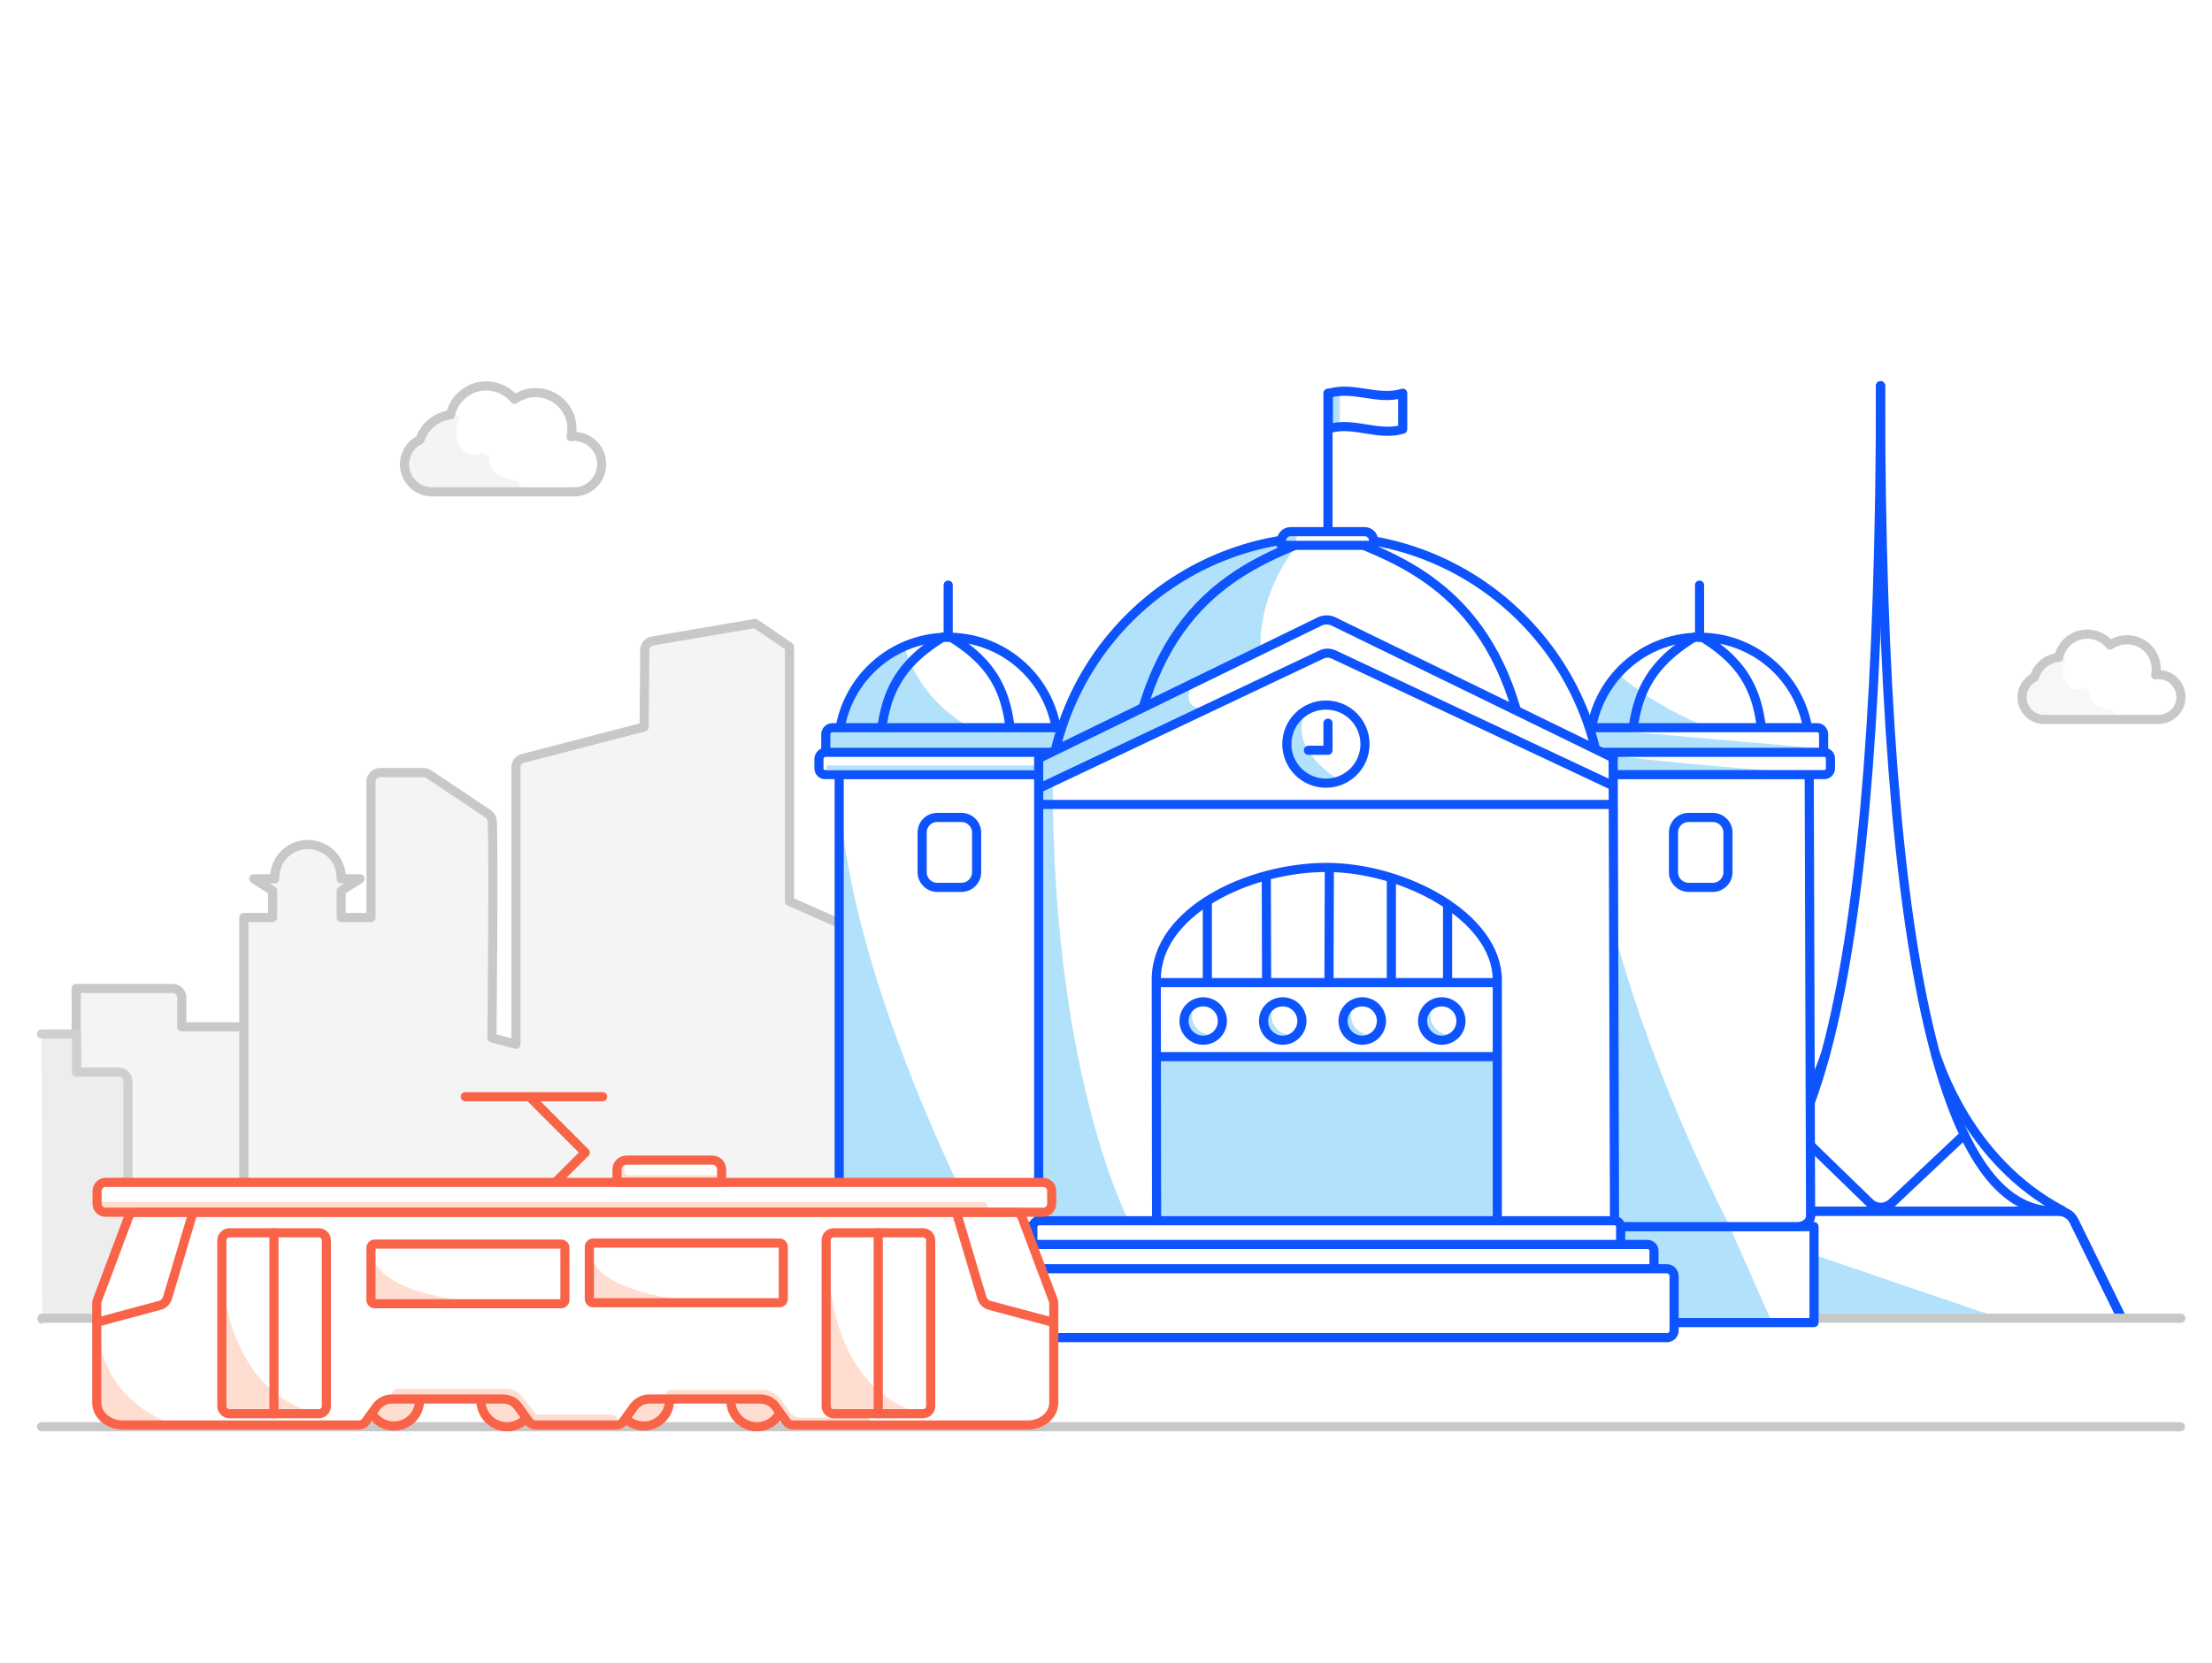 <?xml version="1.0" encoding="UTF-8"?>
<svg xmlns="http://www.w3.org/2000/svg" viewBox="0 0 484 364">
  <defs>
    <style>
      .cls-1, .cls-2 {
        fill: #ffddd1;
      }

      .cls-3, .cls-4 {
        fill: #f4f4f4;
      }

      .cls-5 {
        fill: #f5f7f8;
      }

      .cls-6, .cls-7, .cls-8 {
        fill: #fff;
      }

      .cls-9 {
        fill: #b2e2fb;
      }

      .cls-2, .cls-7, .cls-10, .cls-8, .cls-4, .cls-11, .cls-12, .cls-13, .cls-14, .cls-15, .cls-16, .cls-17, .cls-18 {
        stroke-linecap: round;
        stroke-linejoin: round;
      }

      .cls-2, .cls-7, .cls-10, .cls-8, .cls-4, .cls-12, .cls-13, .cls-14, .cls-15 {
        stroke-width: 2px;
      }

      .cls-2, .cls-13 {
        stroke: #f96449;
      }

      .cls-7, .cls-12 {
        stroke: #0d54ff;
      }

      .cls-10 {
        fill: #ededed;
        stroke: #cfcfcf;
      }

      .cls-8, .cls-4, .cls-14 {
        stroke: #c8c8c8;
      }

      .cls-11 {
        stroke-width: 3.22px;
      }

      .cls-11, .cls-12, .cls-13, .cls-14, .cls-15, .cls-16, .cls-17, .cls-18 {
        fill: none;
      }

      .cls-11, .cls-15, .cls-18 {
        stroke: #b2e2fb;
      }

      .cls-16 {
        stroke-width: 2.72px;
      }

      .cls-16, .cls-17 {
        stroke: #ffddd1;
      }

      .cls-17 {
        stroke-width: 2.18px;
      }

      .cls-18 {
        stroke-width: 3.84px;
      }
    </style>
  </defs>
  <g id="Surface">
    <rect class="cls-6" width="484" height="364"/>
  </g>
  <g id="Foreground">
    <rect class="cls-6" width="484" height="364"/>
    <path class="cls-4" d="m16.89,288.78h59.03v-55.58h-11.4v-8.47h-24.75v-6.4c0-1.1-.9-2-2-2h-21.1c0,3.75,0,13.12.07,23.92"/>
    <path class="cls-4" d="m92.71,169.08h-9.54c-1.1,0-2,.9-2,2v29.73h-6.52v-5.85l4.12-2.62h-4.12c.15-4.05-3-7.35-7.05-7.5s-7.35,3-7.5,7.05v.45h-4.57l4.12,2.62v5.85h-6.3v92.25h135.52v-88.65l-13.73-6.08-2.4-1.05v-55.73l-7.5-5.1-22.5,3.84c-.95.16-1.66.99-1.66,1.96l-.14,16.85-26.55,6.89c-.88.23-1.5,1.02-1.5,1.94v60.63l-5.25-1.42s.4-39.99.07-47.43c-.03-.63-.36-1.21-.88-1.56l-13.01-8.72c-.33-.22-.72-.34-1.11-.34Z"/>
    <g id="arts_centre" data-name="arts centre">
      <path class="cls-7" d="m462.47,297.03h-101.77c-2.1,0-3.75-1.65-3.82-3.67,0-.6.15-1.2.38-1.72l12.07-24.45c.6-1.28,1.95-2.1,3.38-2.1h77.7c1.43,0,2.77.83,3.38,2.1l12,24.45c.9,1.88.23,4.12-1.65,5.03-.45.3-1.05.45-1.65.37Z"/>
      <path class="cls-12" d="m393.62,248.21l15.45,15c1.35,1.35,3.52,1.35,4.95,0l15.6-14.7"/>
      <path class="cls-12" d="m411.47,84.41c0,132.3-15.23,180.6-37.8,180.6"/>
      <path class="cls-12" d="m411.47,84.41c0,132.3,15.23,180.6,37.8,180.6"/>
      <path class="cls-9" d="m463.89,296.88l-103.2.15c-2.1,0-3.75-1.65-3.82-3.67,0-.6.15-1.2.38-1.72l12.82-26.25c.07,0,91.05,31.5,93.82,31.5Z"/>
      <path class="cls-12" d="m371.57,265.01c21-11.03,27.23-33,27.82-34.12"/>
      <path class="cls-12" d="m451.37,265.01c-21-11.03-27.23-33-27.82-34.12"/>
      <path class="cls-12" d="m462.47,297.03h-101.77c-2.1,0-3.75-1.65-3.82-3.67,0-.6.15-1.2.38-1.72l12.07-24.45c.6-1.28,1.95-2.1,3.38-2.1h77.7c1.43,0,2.77.83,3.38,2.1l12,24.45c.9,1.88.23,4.12-1.65,5.03-.45.3-1.05.45-1.65.37Z"/>
    </g>
    <path class="cls-10" d="m9.26,288.78h18.73v-52.15c0-1.1-.9-2-2-2h-9.25v-8.33h-7.65"/>
    <rect class="cls-6" x="9.19" y="288.51" width="468" height="23.75"/>
    <line class="cls-8" x1="477.1" y1="312.26" x2="9.1" y2="312.26"/>
    <line class="cls-8" x1="9.19" y1="288.51" x2="477.19" y2="288.51"/>
    <path class="cls-6" d="m184.37,268.46h212.55v21h-213.45v-20.17c0-.45.37-.83.9-.83Z"/>
    <polygon class="cls-9" points="387.47 288.86 350.87 289.46 350.87 267.86 378.47 268.46 387.47 288.86"/>
    <path class="cls-12" d="m184.37,268.46h212.55v21h-213.45v-20.17c0-.45.37-.83.9-.83Z"/>
    <circle class="cls-6" cx="372.09" cy="163.46" r="24"/>
    <path class="cls-9" d="m348.09,163.61c0-11.33,1.57-9.75,5.77-16.35,0,0,12,12,35.25,16.35h-41.02Z"/>
    <circle class="cls-12" cx="371.87" cy="163.46" r="24"/>
    <path class="cls-12" d="m370.67,139.46c-12.6,7.8-15,16.8-13.2,37.8"/>
    <path class="cls-12" d="m372.47,139.46c12.6,7.8,14.48,16.8,12.68,37.8"/>
    <line class="cls-12" x1="371.87" y1="139.46" x2="371.87" y2="128.06"/>
    <path class="cls-6" d="m346.52,159.26h51.07c.82,0,1.43.67,1.43,1.42v3.15c0,.83-.68,1.42-1.43,1.42h-51.07c-.82,0-1.43-.67-1.43-1.42v-3.15c0-.75.68-1.42,1.43-1.42Z"/>
    <circle class="cls-6" cx="290.12" cy="162.86" r="8.55"/>
    <path class="cls-6" d="m396.17,266.13c0,1.28-1.27,2.33-2.85,2.33h-42.45c-1.57,0-2.85-1.05-2.85-2.33v-96.67h47.85"/>
    <path class="cls-9" d="m348.02,169.46l.75,98.4h29.48s-30.23-57.6-30.23-98.4Z"/>
    <path class="cls-12" d="m396.17,266.13c0,1.28-1.27,2.33-2.85,2.33h-42.45c-1.57,0-2.85-1.05-2.85-2.33v-96.67h47.85l.3,96.67Z"/>
    <path class="cls-9" d="m397.37,165.26h-51.07c-.82,0-1.43-.67-1.43-1.42h0v-3.15c0-.75.6-1.42,1.43-1.42h0l52.5,4.58c0,.75-.6,1.42-1.43,1.42Z"/>
    <line class="cls-15" x1="346.07" y1="164.21" x2="384.92" y2="164.58"/>
    <path class="cls-12" d="m346.52,159.26h51.07c.82,0,1.43.67,1.43,1.42v3.15c0,.83-.68,1.42-1.43,1.42h-51.07c-.82,0-1.43-.67-1.43-1.42v-3.15c0-.75.68-1.42,1.43-1.42Z"/>
    <path class="cls-6" d="m344.94,164.66h54.23c.75,0,1.35.6,1.35,1.35v2.17c0,.75-.6,1.35-1.35,1.35h-54.23c-.75,0-1.35-.6-1.35-1.35v-2.17c.07-.75.68-1.35,1.35-1.35Z"/>
    <path class="cls-9" d="m347.27,164.06v5.4h50.4s-49.8-3.6-50.4-5.4Z"/>
    <path class="cls-12" d="m344.94,164.66h54.23c.75,0,1.35.6,1.35,1.35v2.17c0,.75-.6,1.35-1.35,1.35h-54.23c-.75,0-1.35-.6-1.35-1.35v-2.17c.07-.75.68-1.35,1.35-1.35Z"/>
    <path class="cls-7" d="m369.47,178.91h5.32c1.8,0,3.3,1.5,3.3,3.3v8.7c0,1.8-1.5,3.3-3.3,3.3h-5.32c-1.8,0-3.3-1.5-3.3-3.3v-8.7c0-1.8,1.43-3.3,3.3-3.3Z"/>
    <circle class="cls-6" cx="207.69" cy="163.46" r="24"/>
    <path class="cls-9" d="m183.69,163.61c0-11.33,6.98-17.55,14.18-22.35,0,0,3.6,18,26.85,22.35h-41.03Z"/>
    <circle class="cls-12" cx="207.47" cy="163.46" r="24"/>
    <path class="cls-12" d="m206.27,139.46c-12.6,7.8-15,16.8-13.2,37.8"/>
    <path class="cls-12" d="m208.07,139.46c12.6,7.8,14.48,16.8,12.68,37.8"/>
    <path class="cls-6" d="m231.77,266.13c0,1.28-1.27,2.33-2.85,2.33h-42.45c-1.57,0-2.85-1.05-2.85-2.33v-96.67h43.2"/>
    <path class="cls-9" d="m183.62,169.46l.75,98.4h29.48s-30.23-57.6-30.23-98.4Z"/>
    <path class="cls-12" d="m231.77,266.13c0,1.28-1.27,2.33-2.85,2.33h-42.45c-1.57,0-2.85-1.05-2.85-2.33v-96.67h43.2"/>
    <path class="cls-9" d="m182.12,159.26h51.07c.82,0,1.43.67,1.43,1.42v3.15c0,.83-.68,1.42-1.43,1.42h-51.07c-.82,0-1.43-.67-1.43-1.42v-3.15c0-.75.68-1.42,1.43-1.42Z"/>
    <line class="cls-18" x1="181.74" y1="164.21" x2="220.52" y2="164.58"/>
    <path class="cls-12" d="m182.12,159.26h51.07c.82,0,1.43.67,1.43,1.42v3.15c0,.83-.68,1.42-1.43,1.42h-51.07c-.82,0-1.43-.67-1.43-1.42v-3.15c0-.75.68-1.42,1.43-1.42Z"/>
    <path class="cls-7" d="m180.54,164.66h54.23c.75,0,1.35.6,1.35,1.35v2.17c0,.75-.6,1.35-1.35,1.35h-54.23c-.75,0-1.35-.6-1.35-1.35v-2.17c.08-.75.68-1.35,1.35-1.35Z"/>
    <path class="cls-9" d="m226.92,168.51h-45.6c-.28,0-.5-.22-.5-.5s.22-.5.5-.5h45.6c.28,0,.5.22.5.5s-.22.5-.5.5Z"/>
    <path class="cls-6" d="m229.29,178.23c0-33.6,27.23-60.75,60.75-60.75s60.75,27.23,60.75,60.75h-121.5Z"/>
    <path class="cls-9" d="m284.87,117.86c-39,3-54.6,37.8-55.8,60.6h69s-39.6-27.6-13.2-60.6Z"/>
    <path class="cls-12" d="m229.29,178.23c0-33.6,27.23-60.75,60.75-60.75s60.75,27.23,60.75,60.75h-121.5Z"/>
    <path class="cls-12" d="m285.02,118.68c-14.62,5.85-33.9,15.22-38.02,51.98"/>
    <path class="cls-12" d="m296.72,118.68c14.62,5.85,33.9,15.22,38.02,51.98"/>
    <path class="cls-6" d="m352.97,165.86l-61.2-29.85c-.98-.45-2.02-.45-3,0l-61.2,29.85h-.3v102.6h126l-.3-102.6Z"/>
    <path class="cls-9" d="m230.34,170.66h-2.85l-.75,97.8h20.85s-17.25-31.2-17.25-97.8Z"/>
    <path class="cls-7" d="m205.07,178.91h5.32c1.8,0,3.3,1.5,3.3,3.3v8.7c0,1.8-1.5,3.3-3.3,3.3h-5.32c-1.8,0-3.3-1.5-3.3-3.3v-8.7c0-1.8,1.43-3.3,3.3-3.3Z"/>
    <line class="cls-12" x1="264.17" y1="197.66" x2="264.17" y2="214.53"/>
    <line class="cls-12" x1="316.74" y1="198.26" x2="316.74" y2="214.53"/>
    <line class="cls-12" x1="290.87" y1="190.46" x2="290.79" y2="215.06"/>
    <line class="cls-12" x1="277.07" y1="192.26" x2="277.14" y2="215.06"/>
    <line class="cls-12" x1="304.44" y1="192.26" x2="304.44" y2="215.06"/>
    <path class="cls-9" d="m264.47,155.06l-36.98,17.4v-6.6l33.07-16.2c.15.45-2.7,6,3.9,5.4Z"/>
    <line class="cls-12" x1="227.49" y1="176.06" x2="352.67" y2="176.06"/>
    <rect class="cls-6" x="227.34" y="268.46" width="126" height="10.2"/>
    <path class="cls-9" d="m226.59,270.86h109.8c.38,0,.68.3.68.67v7.65c0,.38-.3.67-.68.67h-109.8c-.38,0-.68-.3-.68-.67v-7.65c0-.37.3-.67.68-.67Z"/>
    <rect class="cls-6" x="220.37" y="273.86" width="140.1" height="11.33"/>
    <path class="cls-9" d="m220.97,275.88h115.27c.38,0,.75.3.75.75v8.55c0,.38-.3.75-.75.75h-115.27c-.38,0-.75-.3-.75-.75v-8.55c0-.38.3-.75.75-.75Z"/>
    <rect class="cls-6" x="216.17" y="279.26" width="148.5" height="12"/>
    <path class="cls-9" d="m286.07,155.06c-6,3.6-5.4,9.6-3.6,12.6,1.8,3,6,5.4,11.4,3.6,0,0-13.2-7.2-7.8-16.2Z"/>
    <line class="cls-11" x1="291.54" y1="86.66" x2="291.54" y2="92.06"/>
    <path class="cls-12" d="m306.92,93.93c-5.4,1.65-10.88-1.8-16.27-.07v-7.73c5.4-1.73,10.88,1.65,16.27-.07v7.88Z"/>
    <line class="cls-12" x1="290.57" y1="86.06" x2="290.57" y2="118.76"/>
    <path class="cls-6" d="m282.39,116.36h16.2c1.12,0,1.95.9,1.95,1.95h0v1.05h-20.18v-1.05c.08-1.05.9-1.95,2.03-1.95h0Z"/>
    <path class="cls-9" d="m285.84,116.06c-1.12-.07-2.02.68-2.18,1.8v1.2h-2.85v-1.2c.07-1.12,1.05-1.88,2.18-1.8h2.85Z"/>
    <path class="cls-12" d="m282.39,116.36h16.2c1.12,0,1.95.9,1.95,1.95h0v1.05h-20.18v-1.05c.08-1.05.9-1.95,2.03-1.95h0Z"/>
    <path class="cls-12" d="m227.49,172.46l61.57-29.17c.9-.45,1.95-.45,2.85,0l60.82,28.58"/>
    <path class="cls-12" d="m352.97,165.86l-61.2-29.85c-.98-.45-2.02-.45-3,0l-61.2,29.85"/>
    <polyline class="cls-12" points="227.57 165.86 227.27 165.86 227.27 268.46 353.27 268.46 352.97 165.86"/>
    <line class="cls-12" x1="207.47" y1="139.46" x2="207.47" y2="128.06"/>
    <rect class="cls-9" x="253.07" y="231.86" width="74.4" height="35.4"/>
    <rect class="cls-6" x="253.67" y="215.66" width="73.2" height="15"/>
    <line class="cls-12" x1="253.67" y1="215.06" x2="327.47" y2="215.06"/>
    <line class="cls-12" x1="327.54" y1="231.26" x2="253.37" y2="231.26"/>
    <circle class="cls-12" cx="290.12" cy="162.86" r="8.55"/>
    <polyline class="cls-12" points="290.57 158.28 290.57 164.21 286.29 164.21"/>
    <circle class="cls-6" cx="263.27" cy="223.46" r="4.2"/>
    <path class="cls-9" d="m260.94,220.01c-.15.98-.15,1.95-.07,2.85.07.83.45,1.58.98,2.17,1.2,1.35,3.07,1.8,4.73,1.12-.68.97-1.73,1.5-2.85,1.5-1.27,0-2.4-.53-3.23-1.5-.82-.9-1.2-2.1-1.05-3.38.15-1.05.68-2.02,1.5-2.77Z"/>
    <circle class="cls-12" cx="263.27" cy="223.46" r="4.2"/>
    <circle class="cls-6" cx="280.67" cy="223.46" r="4.2"/>
    <path class="cls-9" d="m278.34,220.01c-.15.98-.15,1.95-.07,2.85.07.83.45,1.58.98,2.17,1.2,1.35,3.07,1.8,4.73,1.12-.68.97-1.73,1.5-2.85,1.5-1.27,0-2.4-.53-3.23-1.5-.82-.9-1.2-2.1-1.05-3.38.15-1.05.68-2.02,1.5-2.77Z"/>
    <circle class="cls-12" cx="280.67" cy="223.46" r="4.2"/>
    <circle class="cls-6" cx="298.07" cy="223.46" r="4.2"/>
    <path class="cls-9" d="m295.74,220.01c-.15.98-.15,1.95-.07,2.85.07.83.45,1.58.98,2.17,1.2,1.35,3.07,1.8,4.73,1.12-.68.97-1.73,1.5-2.85,1.5-1.27,0-2.4-.53-3.23-1.5-.82-.9-1.2-2.1-1.05-3.38.15-1.05.67-2.02,1.5-2.77Z"/>
    <circle class="cls-12" cx="298.07" cy="223.46" r="4.2"/>
    <circle class="cls-6" cx="315.47" cy="223.46" r="4.2"/>
    <path class="cls-9" d="m313.14,220.01c-.15.98-.15,1.95-.07,2.85.07.83.45,1.58.98,2.17,1.2,1.35,3.07,1.8,4.73,1.12-.68.97-1.73,1.5-2.85,1.5-1.27,0-2.4-.53-3.23-1.5-.82-.9-1.2-2.1-1.05-3.38.15-1.05.68-2.02,1.5-2.77Z"/>
    <circle class="cls-12" cx="315.47" cy="223.46" r="4.2"/>
    <path class="cls-12" d="m327.62,267.26v-52.73c0-13.88-20.4-24.68-37.35-24.68s-37.27,9.6-37.27,24.52c0,16.88.07,52.88.07,52.88"/>
    <path class="cls-3" d="m91.59,96.56c-.52.45-1.2.68-1.65,1.27-.68.9-1.12,1.95-1.35,3.07-.15,1.95,1.2,5.1,2.93,6,2.55,1.35,6.82.45,9.68.52,3.75.15,7.5,0,11.25.52,1.57.23,1.88-2.4.38-2.77-2.55-.52-5.77-1.43-5.77-4.57,0-.75-.68-1.43-1.43-1.43-.15,0-.23,0-.38.07-1.65.75-3.68.07-4.57-1.5-.98-1.5-1.2-3.38-.6-5.1.15-.3.52-.82.45-1.2-.15-.68-1.65-.82-2.18-.82-2.4.3-4.43,1.73-5.55,3.82-.23.6-.52,1.2-.9,1.73-.07.15-.23.23-.3.38Zm14.1,8.18h0Z"/>
    <path class="cls-14" d="m91.89,96.26c.98-3,3.6-5.1,6.68-5.48.9-4.27,5.18-7.05,9.45-6.15,1.8.38,3.38,1.35,4.57,2.77.6-.45,1.27-.75,2.02-1.05,4.2-1.43,8.7.82,10.12,4.95.45,1.35.52,2.85.23,4.27.3-.07.52-.07.82-.07,3.38.15,6,2.93,5.85,6.3-.07,3.23-2.7,5.77-5.85,5.85h-31.2c-3.38,0-6.07-2.7-6.07-6.07,0-2.18,1.27-4.35,3.38-5.32h0Z"/>
    <g>
      <path class="cls-5" d="m444.82,148.46c-.45.38-.98.52-1.35.98-.52.75-.9,1.58-1.05,2.48-.08,1.58.98,4.12,2.4,4.8,2.02,1.05,5.48.3,7.73.45,3,.08,6,0,9,.38,1.27.15,1.5-1.95.3-2.17-2.02-.45-4.58-1.12-4.65-3.67,0-.6-.52-1.12-1.12-1.12-.08,0-.23,0-.3.08-1.35.6-2.92.08-3.67-1.2-.83-1.2-.98-2.7-.45-4.05.08-.23.45-.67.38-.9-.15-.52-1.27-.67-1.73-.6-1.88.23-3.52,1.35-4.42,3-.23.45-.45.98-.75,1.35-.08.07-.15.15-.3.22Zm11.32,6.52h0Z"/>
      <path class="cls-14" d="m445.12,148.23c.75-2.4,2.85-4.12,5.33-4.35.75-3.45,4.12-5.7,7.58-4.95,1.42.3,2.77,1.12,3.67,2.25.52-.38,1.05-.6,1.65-.83,3.38-1.12,6.98.67,8.1,3.98h0c.38,1.12.45,2.25.23,3.38,2.7-.38,5.1,1.5,5.48,4.2s-1.5,5.1-4.2,5.48c-.23,0-.45.08-.67.08h-24.98c-2.7,0-4.88-2.17-4.88-4.88,0-1.88,1.05-3.53,2.7-4.35h0Z"/>
    </g>
    <path class="cls-7" d="m353.34,267.18h-126c-.75,0-1.27.6-1.35,1.28h0v10.2c0,.75.6,1.28,1.27,1.28h126c.75,0,1.27-.6,1.35-1.28h0v-10.2c0-.67-.52-1.28-1.27-1.28h0Z"/>
    <path class="cls-7" d="m360.47,272.36h-140.1c-.82,0-1.43.67-1.43,1.42v11.33c0,.83.68,1.42,1.43,1.42h140.1c.82,0,1.43-.67,1.43-1.42h0v-11.33c0-.75-.6-1.42-1.43-1.42h0Z"/>
    <path class="cls-7" d="m364.74,277.68h-148.5c-.82,0-1.5.67-1.5,1.5v12.08c0,.83.6,1.5,1.43,1.5h148.57c.82,0,1.57-.67,1.57-1.5h0v-12c-.07-.9-.75-1.58-1.57-1.58h0Z"/>
    <g>
      <g id="flinders_street" data-name="flinders street">
        <polygon class="cls-9" points="147.54 264.11 147.54 288.03 185.79 288.03 187.22 264.78 147.54 264.11"/>
      </g>
      <circle class="cls-2" cx="140.87" cy="306.48" r="5.62"/>
      <circle class="cls-2" cx="165.62" cy="306.56" r="5.7"/>
      <circle class="cls-2" cx="110.94" cy="306.56" r="5.7"/>
      <circle class="cls-2" cx="86.19" cy="306.48" r="5.62"/>
      <path class="cls-6" d="m23.12,258.78h205.12c1.05,0,1.88.83,1.88,1.88v2.78c0,1.05-.82,1.88-1.88,1.88H23.12c-1.05,0-1.88-.83-1.88-1.88v-2.78c0-.98.82-1.88,1.88-1.88Z"/>
      <path class="cls-6" d="m137.12,253.91h18.75c1.12,0,2.02.9,2.02,2.03v2.85h-22.88v-2.85c0-1.13.9-2.03,2.1-2.03-.08,0,0,0,0,0Z"/>
      <path class="cls-6" d="m137.12,253.91h18.75c1.12,0,2.02.9,2.02,2.03v2.85h-22.88v-2.85c0-1.13.9-2.03,2.1-2.03-.08,0,0,0,0,0Z"/>
      <path class="cls-1" d="m157.89,257.21v1.65h-22.88v-2.85c0-.97.68-1.8,1.65-2.03v2.4c0,.45.38.83.9.83h20.33Z"/>
      <line class="cls-17" x1="21.99" y1="264.11" x2="215.04" y2="264.11"/>
      <path class="cls-13" d="m23.12,258.78h205.12c1.05,0,1.88.83,1.88,1.88v2.78c0,1.05-.82,1.88-1.88,1.88H23.12c-1.05,0-1.88-.83-1.88-1.88v-2.78c0-.98.82-1.88,1.88-1.88Z"/>
      <path class="cls-13" d="m137.12,253.91h18.75c1.12,0,2.02.9,2.02,2.03v2.85h-22.88v-2.85c0-1.13.9-2.03,2.1-2.03-.08,0,0,0,0,0Z"/>
      <path class="cls-6" d="m35.12,311.88h-8.62c-3.15,0-5.7-2.17-5.7-4.88v-21.75c0-.15,0-.38.07-.53l6.9-18.38c.23-.6.75-.97,1.43-.97h192.6c.6,0,1.2.38,1.43.97l6.9,18.38c.07.15.07.38.07.53v21.75c0,2.7-2.55,4.88-5.7,4.88h-51.38c-.6,0-1.12-.3-1.43-.75l-2.32-3.22c-.75-1.12-2.02-1.72-3.38-1.72h-24.3c-1.35,0-2.62.67-3.38,1.72l-2.32,3.22c-.3.45-.9.75-1.43.75h-17.77c-.6,0-1.12-.3-1.43-.75l-2.32-3.22c-.75-1.12-2.02-1.72-3.38-1.72h-24.3c-1.35,0-2.62.67-3.38,1.72l-2.32,3.22c-.3.45-.82.75-1.43.75h-43.12"/>
      <path class="cls-6" d="m182.42,269.81h19.57c.9,0,1.65.75,1.65,1.65v36.3c0,.9-.75,1.65-1.65,1.65h-19.57c-.9,0-1.65-.75-1.65-1.65v-36.3c0-.9.68-1.65,1.65-1.65Z"/>
      <path class="cls-13" d="m230.34,289.38l-13.73-3.67c-.9-.22-1.57-.9-1.8-1.8l-5.55-18.6"/>
      <path class="cls-6" d="m50.19,269.81h19.57c.9,0,1.65.75,1.65,1.65h0v36.38c0,.9-.75,1.65-1.65,1.65h-19.73c-.82,0-1.5-.67-1.5-1.5v-36.45c0-.98.75-1.73,1.65-1.73h0Z"/>
      <path class="cls-17" d="m146.72,305.28h20.1c1.27,0,2.48.67,3.23,1.72l1.8,2.62c.75,1.05,1.95,1.72,3.23,1.72h14.25"/>
      <path class="cls-16" d="m87.02,305.28h23.62c.98,0,1.95.45,2.55,1.2l3.52,4.5h17.1"/>
      <path class="cls-13" d="m21.24,289.38l13.65-3.67c.9-.22,1.57-.9,1.8-1.8l5.55-18.6"/>
      <path class="cls-1" d="m48.32,271.23v36.15c0,.97.75,1.8,1.73,1.8l20.1.15c0,.08-22.43-1.95-21.83-38.1Z"/>
      <path class="cls-13" d="m50.19,269.81h19.57c.9,0,1.65.75,1.65,1.65v36.3c0,.9-.75,1.65-1.65,1.65h-19.57c-.9,0-1.65-.75-1.65-1.65v-36.3c0-.9.75-1.65,1.65-1.65Z"/>
      <line class="cls-13" x1="59.94" y1="269.81" x2="59.94" y2="309.41"/>
      <path class="cls-1" d="m181.14,271.46v36.15c0,.97.75,1.8,1.73,1.8l20.1.15s-22.43-2.03-21.83-38.1Z"/>
      <path class="cls-13" d="m182.42,269.81h19.57c.9,0,1.65.75,1.65,1.65v36.3c0,.9-.75,1.65-1.65,1.65h-19.57c-.9,0-1.65-.75-1.65-1.65v-36.3c0-.9.68-1.65,1.65-1.65Z"/>
      <line class="cls-13" x1="192.17" y1="269.81" x2="192.17" y2="309.41"/>
      <path class="cls-1" d="m81.24,272.73v10.95c0,1.28,1.12,1.65,2.32,1.65l30.98.38c.07,0-34.2,0-33.3-12.98Z"/>
      <path class="cls-13" d="m81.99,272.28h40.8c.45,0,.82.38.82.83v11.4c0,.45-.38.83-.82.83h-40.8c-.45,0-.82-.38-.82-.83v-11.4c0-.45.37-.83.82-.83Z"/>
      <path class="cls-1" d="m21.24,288.18v18.53c0,2.85,2.32,5.1,5.1,5.1h12c0,.08-17.1-4.42-17.1-23.62Z"/>
      <path class="cls-1" d="m129.02,272.51v10.95c0,1.28,1.12,1.65,2.4,1.65l30.98.38c0,.07-34.27.07-33.38-12.98Z"/>
      <path class="cls-13" d="m129.77,272.06h40.8c.45,0,.82.38.82.83v11.4c0,.45-.38.83-.82.83h-40.8c-.45,0-.82-.38-.82-.83v-11.4c0-.45.38-.83.82-.83Z"/>
      <path class="cls-13" d="m35.49,311.88h-8.62c-3.15,0-5.7-2.17-5.7-4.88v-21.75c0-.15,0-.38.07-.53l6.9-18.38c.23-.6.75-.97,1.43-.97h192.6c.6,0,1.2.38,1.43.97l6.9,18.38c.07.15.07.38.07.53v21.75c0,2.7-2.55,4.88-5.7,4.88h-51.38c-.6,0-1.12-.3-1.43-.75l-2.32-3.22c-.75-1.12-2.02-1.72-3.38-1.72h-24.3c-1.35,0-2.62.67-3.38,1.72l-2.32,3.22c-.3.45-.9.75-1.43.75h-17.77c-.6,0-1.12-.3-1.43-.75l-2.32-3.22c-.75-1.12-2.02-1.72-3.38-1.72h-24.3c-1.35,0-2.62.67-3.38,1.72l-2.32,3.22c-.3.45-.9.75-1.43.75h-43.12"/>
      <polyline class="cls-13" points="121.95 258.36 128.06 252.25 116.01 240.19"/>
      <line class="cls-13" x1="101.81" y1="240.03" x2="131.86" y2="240.03"/>
    </g>
  </g>
</svg>